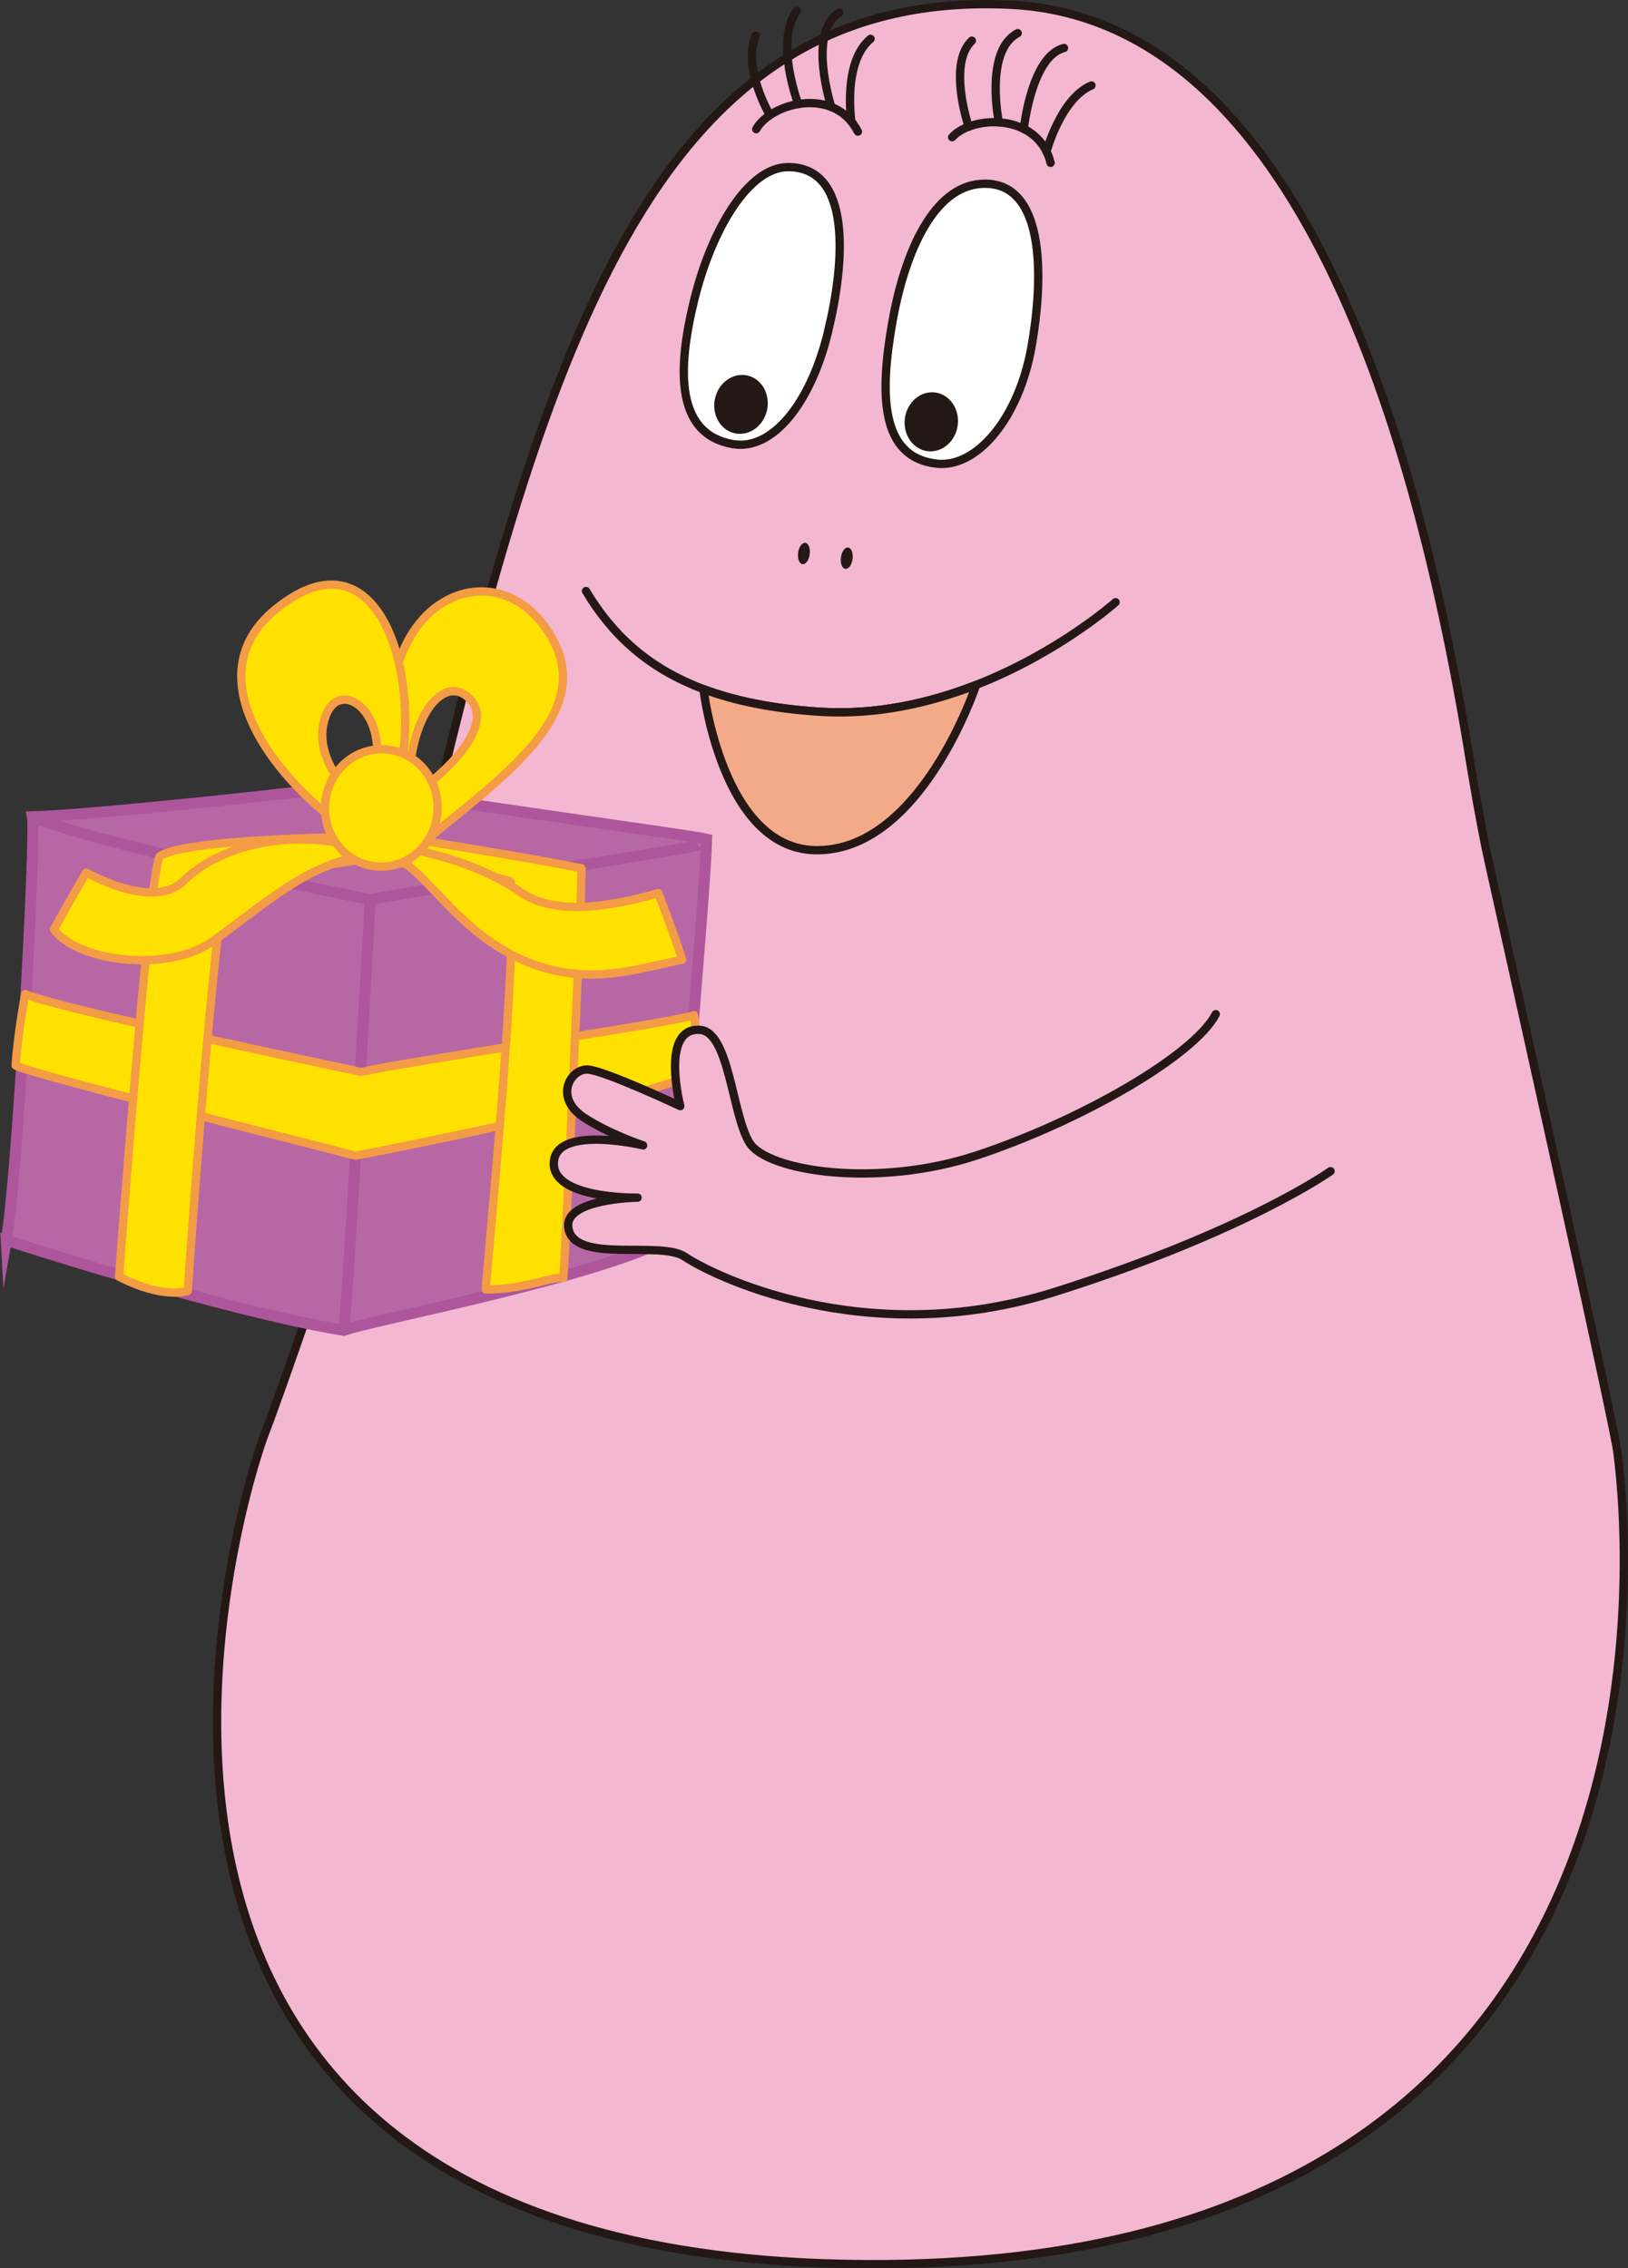 <?xml version="1.0" encoding="UTF-8"?>
<svg id="Layer_2" data-name="Layer 2" xmlns="http://www.w3.org/2000/svg" viewBox="0 0 368.33 513.08">
  <rect x="0" y="0" width="368.33" height="513.08" fill="#333333" stroke="none"/>
  <defs>
    <style>
      .cls-1 {
        fill: #f3aa89;
      }

      .cls-1, .cls-2, .cls-3, .cls-4, .cls-5 {
        stroke-linecap: round;
        stroke-linejoin: round;
        stroke-width: 1.88px;
      }

      .cls-1, .cls-2, .cls-3, .cls-5 {
        stroke: #231815;
      }

      .cls-6 {
        fill: #231815;
      }

      .cls-7, .cls-8 {
        stroke: #ae569c;
        stroke-miterlimit: 10;
        stroke-width: 2.5px;
      }

      .cls-7, .cls-5 {
        fill: none;
      }

      .cls-2 {
        fill: #f3b7d2;
      }

      .cls-8 {
        fill: #b867a5;
      }

      .cls-3 {
        fill: #fff;
      }

      .cls-4 {
        fill: #ffe100;
        stroke: #f39c45;
      }
    </style>
  </defs>
  <g id="_デザイン" data-name="デザイン">
    <g>
      <g>
        <path class="cls-2" d="M68.98,298.87c-3.19,9.14-6.75,19.41-9.08,25.43C54.97,337.07-.01,511.14,195.89,512.14c195.9,1,170.86-176.52,170.06-183.54-.66-5.83-22-101.67-29.2-133.95-1.79-8.02-4.09-21.98-4.09-21.98C318.27,82.94,288.05,3.88,228.5,1.07c-81.16-3.83-105.97,78.06-134.26,199.79-5.28,22.73-10.62,44.45-15.46,64.84,0,0-4.91,19.14-9.81,33.18Z"/>
        <path class="cls-3" d="M187.28,75.3c-3.93,15.98-12.54,26.72-21.51,25.15-12.77-2.24-12.65-16.54-8.73-32.52,3.92-15.98,12.28-30.15,21.3-30.13,14.43.04,12.86,21.52,8.93,37.5Z"/>
        <path class="cls-6" d="M173.56,92.67c-.74,3.62-3.98,6.02-7.24,5.36-3.26-.66-5.31-4.14-4.58-7.76.74-3.62,3.98-6.02,7.24-5.36,3.26.66,5.31,4.13,4.58,7.76Z"/>
        <path class="cls-3" d="M233.38,78.41c-2.86,16.2-12.36,27.45-21.41,26.47-12.89-1.4-12.94-15.8-10.08-32,2.86-16.2,9.45-30.61,20.09-31.29,14.4-.92,14.25,20.63,11.4,36.82Z"/>
        <path class="cls-6" d="M216.68,96.22c-.5,3.66-3.57,6.27-6.87,5.83-3.3-.44-5.57-3.77-5.08-7.44.5-3.67,3.57-6.27,6.87-5.83,3.3.45,5.57,3.78,5.08,7.44Z"/>
        <path class="cls-6" d="M183.2,125.38c-.18,1.33-.91,2.33-1.64,2.23-.72-.1-1.16-1.25-.99-2.59.18-1.33.91-2.33,1.64-2.23.72.1,1.16,1.25.99,2.58Z"/>
        <path class="cls-6" d="M192.89,126.44c-.18,1.33-.91,2.33-1.64,2.23-.72-.1-1.16-1.25-.99-2.59.18-1.33.91-2.33,1.64-2.23.72.1,1.16,1.25.99,2.58Z"/>
        <path class="cls-5" d="M132.58,133.69c5.91,9.89,14.04,17.48,26.58,22.18,7.12,2.67,15.67,4.41,26.04,5.1,13.04.87,25.28-1.99,35.66-6.05,18.85-7.38,31.53-18.7,31.53-18.7"/>
        <path class="cls-1" d="M220.85,154.93c-10.38,4.06-22.62,6.92-35.66,6.05-10.37-.7-18.91-2.43-26.04-5.1,0,0,4.19,35.85,25.14,36.42,23.98.65,36.56-37.37,36.56-37.37Z"/>
        <path class="cls-5" d="M171.09,29.22c3.31-5.91,17.65-9.85,23.01.55"/>
        <path class="cls-5" d="M170.99,8.09c-3.13,7.29,3.2,17.97,3.2,17.97"/>
        <path class="cls-5" d="M180.25,2.47c-5.04,7.03.36,21.08.36,21.08"/>
        <path class="cls-5" d="M189.87,2.84c-7.27,4.5-1.79,21.36-1.79,21.36"/>
        <path class="cls-5" d="M196.96,8.78c-6.37,5.28-4.34,18.72-4.34,18.72"/>
        <path class="cls-5" d="M215.42,31.03c4.58-5,19.44-5.54,22.28,5.8"/>
        <path class="cls-5" d="M219.88,9.2c-5.57,5.34-.72,19.46-.72,19.46"/>
        <path class="cls-5" d="M230.26,7.5c-7.61,3.99-4.27,20.19-4.27,20.19"/>
        <path class="cls-5" d="M240.73,10.86c-7.38,1.81-9.1,18.31-9.1,18.31"/>
        <path class="cls-5" d="M246.94,19.33c-6.94,2.9-10.18,14.97-10.18,14.97"/>
      </g>
      <g>
        <path class="cls-8" d="M1.42,280.54c2.64-15.04,6.75-91.93,5.93-95.79,12.5-.24,68.34-6.26,71.66-7.12,12.87,2.51,78.21,11.44,80.87,12.17-.4,14.1-7.12,86.65-6.76,89.39-15.3,9.3-69.24,19.42-75.37,21.72-27.96-4.6-76.33-20.38-76.33-20.38Z"/>
        <path class="cls-8" d="M83.78,203.5c-.28,4.33-5.15,92.57-6.03,97.41"/>
        <path class="cls-4" d="M5.71,224.85c7.74,3.42,71.7,16.61,75.99,17.63,12.5-2.78,70.13-11.02,75.32-12.85,1.04,5.86-.39,13.56-.39,13.56-14.54,6.08-69.63,17.04-76.22,18.22-13.89-3.66-74.81-18.83-76.87-20.41.48-7.22,2.17-16.16,2.17-16.16Z"/>
        <path class="cls-7" d="M7.35,184.75c15.3,6.47,72.69,17.95,76.43,18.75,14.34-2.84,72.52-11.41,74.21-12.39"/>
        <path class="cls-4" d="M83.36,193.68c4.75,1.95,32.32,4.36,32.21,5.98,1.65,15.87-5.24,85.52-5.68,92,8.7.05,14.33-2.83,17.57-2.61.73-10.82,4.2-86.12,4.09-92.66-12.34-2.46-35.99-6.24-35.99-6.24l-12.2,3.52Z"/>
        <path class="cls-4" d="M26.94,288.78s6.59-89.4,9.14-95.03c5.35-3.99,42.31-4.39,42.31-4.39l9.15,4.25c-10.24,1.48-36.61,5.49-36.61,5.49-3.72,22.94-8.46,92.91-8.46,92.91-6.63,1.72-15.53-3.23-15.53-3.23Z"/>
        <path class="cls-4" d="M92.63,193.22c17.74-15.43,42.78-30.41,32.23-48.97-12.04-21.17-41.13-9.11-35.71,26.03l3.86,1.23c2.04-13.26,9.1-18.62,13.73-12.88,3.52,4.35-1.11,12.33-12.3,20.6l-1.81,14Z"/>
        <path class="cls-4" d="M90.69,189.66c-16.16-11.68-19.18-20.33-17.28-26.91,2.63-9.14,12.61-3.35,11.89,8.32,1.56,1.19,5.83.36,5.83.36,3.15-23.23-7.1-51.46-28.93-33.49-16.32,13.46-3.45,33.55,11.29,45.83,10.65,8.88,13.3,7.72,17.19,5.89Z"/>
        <path class="cls-4" d="M77.4,190.74c-15.88-2.91-29.29,1.94-35.97,8.6-3.45,3.44-10.83,3.86-21.93-1.95,0,0-3.64,6.2-7.3,12.84,5.91,7.76,26.36,9.46,35.65,2.87,13.04-9.23,24.41-20.53,39.68-19.49,8.7.58,16.8,21.99,39.37,26.21,10.28,1.92,19.37-1.14,27.45-2.74-2.28-7.04-5.42-15.06-5.42-15.06-10.31,2.97-23.33,5.31-31.23-.27-7.9-5.59-23.3-11.24-40.32-11"/>
        <path class="cls-4" d="M98.99,183.6c-.49,7.32-6.59,12.88-13.6,12.4-7.03-.47-12.32-6.8-11.83-14.12.5-7.31,6.59-12.86,13.61-12.39,7.02.47,12.31,6.78,11.82,14.11Z"/>
      </g>
      <path class="cls-2" d="M275.06,229.4c-4.78,9.25-30.17,23.99-53.93,31.9-22.67,7.54-47.57,3.65-51.56-2.81-3.99-6.45-4.55-25.23-11.3-25.55-8.97-.43-4.36,17.26-4.36,17.26,0,0-17.02-8.01-20.9-8.27-3.87-.26-7.84,6.26-.9,10.84,5.69,3.75,13.4,6.31,13.4,6.31,0,0-19.42-4.63-20.19,3.63-.81,8.58,18.93,8.19,18.93,8.19,0,0-16.76.23-15.66,6.87,1.36,8.24,20.8,2.7,26.41,6.53,5.61,3.84,40.46,21.57,83.7,7.91,43.24-13.66,62.33-27.29,62.33-27.29"/>
    </g>
  </g>
</svg>